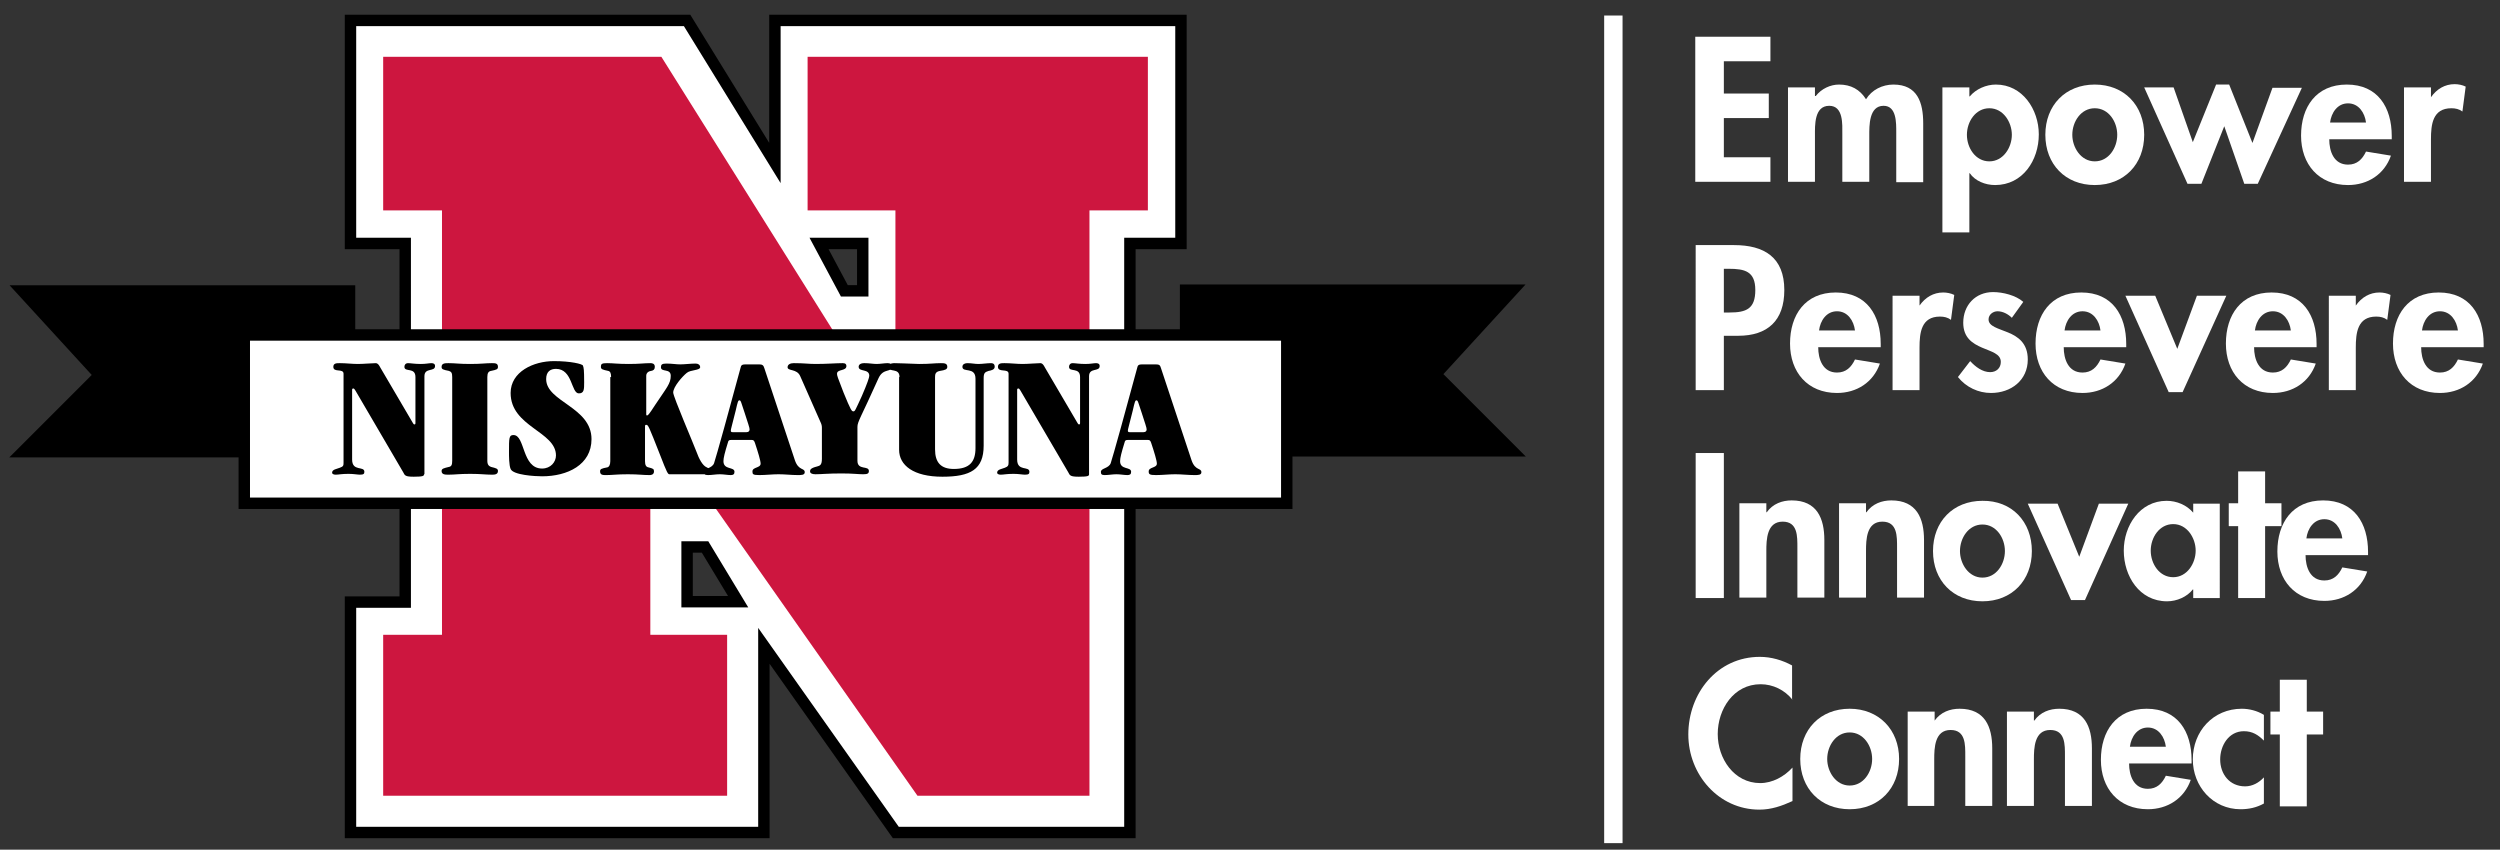 <?xml version="1.0" encoding="utf-8"?>
<!-- Generator: Adobe Illustrator 26.0.1, SVG Export Plug-In . SVG Version: 6.00 Build 0)  -->
<svg version="1.1" id="Layer_1" xmlns="http://www.w3.org/2000/svg" xmlns:xlink="http://www.w3.org/1999/xlink" x="0px" y="0px"
	 viewBox="0 0 612 208" style="enable-background:new 0 0 612 208;" xml:space="preserve">
<rect x="0" y="0" width="612" height="208" fill="#333333" stroke="none"/>
<style type="text/css">
	.st0{fill:#FFFFFF;stroke:#000000;stroke-width:2.794;stroke-miterlimit:3.864;}
	.st1{stroke:#000000;stroke-width:0.931;stroke-miterlimit:3.864;}
	.st2{fill:#CD163F;}
	.st3{fill:#FFFFFF;}
</style>
<g>
	<g>
		<path class="st0" d="M85.8,5h82.4l21.5,34.9V5h99.4v54.6h-12.5v144.2h-57.3L187,158.1v45.7H85.8v-56.4h13.4V59.6H85.8V5z
			 M206.7,71.2h4.5V59.6h-10.7L206.7,71.2z M168.2,133.9v13.4h12.5l-8.1-13.4H168.2z"/>
		<polygon class="st1" points="289.3,111.3 372.4,111.3 352.7,91.6 372.4,70.1 289.3,70.1 		"/>
		<polygon class="st2" points="93.8,13.9 161.9,13.9 219.2,105.3 219.2,51.5 197.7,51.5 197.7,13.9 281,13.9 281,51.5 266.7,51.5 
			266.7,194.8 224.6,194.8 159.2,101.7 159.2,155.4 178,155.4 178,194.8 93.8,194.8 93.8,155.4 108.2,155.4 108.2,51.5 93.8,51.5 		
			"/>
		<polygon class="st1" points="86.5,111.5 3.4,111.5 23.1,91.8 3.4,70.3 86.5,70.3 		"/>
		<g>
			<rect x="59.8" y="82" class="st0" width="255.2" height="41.2"/>
			<path class="st0" d="M187.4,102.6"/>
		</g>
		<path d="M103.8,116.1c0,0.4-0.2,0.6-2.5,0.6c-2.1,0-2.2-0.3-2.6-1.1L87,95.6c-0.2-0.3-0.3-0.5-0.5-0.5c-0.2,0-0.3,0.1-0.3,0.3
			v17.1c0,3,3,1.5,3,3c0,0.5-0.2,0.7-1.1,0.7c-0.6,0-1.5-0.2-2.8-0.2c-1.7,0-2.4,0.2-3.1,0.2c-0.4,0-0.9-0.1-0.9-0.5
			c0-0.8,1.2-0.9,1.9-1.2c0.9-0.3,0.9-0.6,0.9-1.3V91.5c0-1.4-2.5-0.2-2.5-1.7c0-0.9,0.8-0.9,1.6-0.9c1.5,0,3,0.2,4.4,0.2
			c1.4,0,3.5-0.2,4.4-0.2c0.6,0,1,0.9,1,0.9l8.1,13.8c0.1,0.2,0.2,0.3,0.4,0.3c0.1,0,0.2-0.1,0.2-0.3V92.3c0-2.5-2.7-1.1-2.7-2.5
			c0-0.5,0.3-0.9,0.9-0.9c0.6,0,1.6,0.2,3.1,0.2c1.3,0,2-0.2,2.6-0.2c0.4,0,0.9,0.1,0.9,0.7c0,1.5-2.6,0.3-2.6,2.5V116.1z"/>
		<path d="M119.3,112.8c0,1,0.4,1.3,0.9,1.5c1.2,0.3,1.7,0.4,1.7,1c0,0.9-0.9,0.9-1.5,0.9c-1.6,0-2.6-0.2-5.3-0.2
			c-2.8,0-3.7,0.2-5.3,0.2c-0.8,0-1.7,0-1.7-0.9c0-0.6,0.6-0.7,1.8-1c0.6-0.1,0.8-0.5,0.8-1.5V92.3c0-1-0.2-1.3-0.8-1.5
			c-1.5-0.3-1.8-0.4-1.8-1c0-0.9,0.9-0.9,1.7-0.9c1.7,0,2.5,0.2,5.3,0.2c2.8,0,3.7-0.2,5.3-0.2c0.8,0,1.5,0,1.5,0.9
			c0,0.6-0.3,0.7-1.7,1c-0.6,0.1-0.9,0.5-0.9,1.5V112.8z"/>
		<path d="M135.6,88.4c4.1,0,7,0.7,7.1,1.1c0.2,0.5,0.3,1,0.3,4.1c0,1.7,0,2.7-1.3,2.7c-1.9,0-1.5-6-5.6-6c-1.4,0-2.4,0.7-2.4,2.5
			c0,5.6,11.1,6.8,11.1,14.7c0,6.3-5.9,9.1-12.1,9.1c-1.7,0-7.1-0.3-7.7-1.8c-0.4-0.9-0.4-3.2-0.4-4.2c0-3.4,0-4.1,1.1-4.1
			c2.9,0,2,8.2,7,8.2c2.1,0,3.4-1.6,3.4-3.2c0-5.9-11.1-7-11.1-15.3C125,91,130.6,88.4,135.6,88.4z"/>
		<path d="M149.6,92.3c0-0.9-0.2-1.4-0.7-1.5c-1.4-0.3-1.8-0.4-1.8-1c0-0.7,0.2-0.9,1.5-0.9c1.6,0,2.5,0.2,5.3,0.2
			c2.8,0,3.7-0.2,5.3-0.2c0.3,0,1.1,0,1.1,0.9c0,0.6-0.3,0.9-0.9,1c-0.8,0.1-1.2,0.6-1.2,1.2v9.4c0,0.2,0,0.3,0.2,0.3
			c0.2,0,0.4-0.1,2-2.6c2.8-4.2,3.8-5.2,3.8-7.1c0-1.9-2.4-0.8-2.4-2.1c0-0.6,0.2-0.9,1.3-0.9c1.4,0,2.4,0.2,3.4,0.2
			c1.1,0,2.6-0.2,3.8-0.2c0.6,0,1.1,0.3,1.1,0.9c0,0.8-2.4,0.6-3.3,1.4c-1.1,0.9-3.3,3.4-3.3,4.8c0,1,5,12.6,5.7,14.5
			c0.6,1.7,1.5,3.4,2.5,3.8c1,0.5,1,0.6,1,1c0,0.5-0.3,0.7-0.9,0.7h-9.2c-0.4,0-0.6-0.3-2.3-4.7c-2.8-7.1-2.9-7.4-3.4-7.4
			c-0.3,0-0.3,0.1-0.3,0.7v8.2c0,1,0.3,1.4,0.8,1.5c1.2,0.3,1.4,0.4,1.4,1c0,0.9-0.9,0.9-1.1,0.9c-1.7,0-2.6-0.2-5.3-0.2
			c-2.8,0-3.7,0.2-5.3,0.2c-0.8,0-1.5,0-1.5-0.9c0-0.6,0.3-0.7,1.8-1c0.4-0.1,0.7-0.6,0.7-1.5V92.3z"/>
		<path d="M179,107.7c-0.5,0-0.7,0.1-0.8,0.6c-0.8,2.6-1.1,3.8-1.1,4.6c0,2.2,2.7,1.3,2.7,2.6c0,0.6-0.3,0.8-0.9,0.8
			c-0.8,0-1.7-0.2-2.7-0.2c-1,0-1.9,0.2-2.9,0.2c-0.8,0-0.9-0.3-0.9-0.8c0-0.9,1.9-0.8,2.4-2.1c0.4-1.1,4.2-14.8,6.5-23.4
			c0.1-0.6,0.4-0.8,1.2-0.8h3.3c0.8,0,1.1,0.2,1.3,0.9l7.5,22.6c0.9,2.6,2.4,1.8,2.4,2.9c0,0.7-0.8,0.7-1.7,0.7
			c-1.6,0-3.1-0.2-4.7-0.2c-1.6,0-3.1,0.2-4.7,0.2c-1.6,0-1.7-0.2-1.7-0.9c0-1.1,2-0.8,2-1.9c0-0.7-0.6-2.7-1.4-5.1
			c-0.2-0.6-0.4-0.7-0.8-0.7H179z M182.7,105.8c0.6,0,0.8-0.3,0.8-0.7c0-0.4-0.4-1.5-1.2-4c-0.9-2.6-0.9-3.1-1.3-3.1
			c-0.3,0-0.4,0.3-0.9,2.5c-1,4-1.2,4.6-1.2,4.9c0,0.3,0.1,0.4,0.5,0.4H182.7z"/>
		<path d="M201.2,104.7c0-0.5-0.1-0.9-0.4-1.5l-4.9-11.1c-0.8-1.9-3.1-1.2-3.1-2.2c0-0.7,0.7-1,1.5-1c2.7,0,3.5,0.2,5.4,0.2
			c2.7,0,5-0.2,6.6-0.2c0.7,0,0.9,0.3,0.9,0.7c0,1.3-2.3,0.7-2.3,1.9c0,0.4,0.1,0.8,1.6,4.6c1.8,4.4,2,4.6,2.4,4.6
			c0.4,0,0.4-0.1,2.1-3.8c1.3-3,1.8-4.5,1.8-4.9c0-1.8-2.6-0.9-2.6-2.2c0-0.5,0.4-0.9,1.4-0.9c1.2,0,2.1,0.2,3,0.2
			c0.9,0,1.9-0.2,2.7-0.2c0.7,0,1,0.3,1,0.8c0,1.6-2,0.3-3.2,2.8c-4.3,9.6-5.2,10.7-5.2,12v8.3c0,2.4,2.8,1.1,2.8,2.5
			c0,0.6-0.3,0.8-1.4,0.8c-1.3,0-2.4-0.2-5.3-0.2c-3.4,0-4.9,0.2-6.4,0.2c-0.9,0-1.3-0.3-1.3-0.7c0-0.4,0.1-0.8,1.7-1.2
			c0.7-0.2,1.2-0.3,1.2-1.9V104.7z"/>
		<path d="M220.2,92.3c0-2.4-2.7-1-2.7-2.5c0-0.5,0.4-0.9,1.5-0.9c1.1,0,3,0.1,6,0.2c2.8,0,3.7-0.2,5.3-0.2c0.8,0,1.6,0,1.6,0.9
			c0,0.6-0.5,0.8-1.8,1c-1.1,0.2-1.2,0.8-1.2,1.5V110c0,3.2,1.4,4.8,4.6,4.8c3.9,0,5.3-1.8,5.3-5.1v-17c0-3-3.2-1.4-3.2-2.9
			c0-0.7,0.7-0.9,1.2-0.9c1.1,0,1.8,0.2,2.7,0.2c1,0,2.1-0.2,3.1-0.2c0.4,0,0.9,0.1,0.9,0.9c0,0.7-0.9,0.9-1.5,1
			c-0.9,0.3-1.2,0.5-1.2,1.8v16.5c0,5.8-3.2,7.6-10.1,7.6c-7.1,0-10.6-2.8-10.6-6.6V92.3z"/>
		<path d="M266.6,116.1c0,0.4-0.2,0.6-2.5,0.6c-2.1,0-2.2-0.3-2.6-1.1l-11.7-20c-0.2-0.3-0.3-0.5-0.5-0.5c-0.2,0-0.3,0.1-0.3,0.3
			v17.1c0,3,3,1.5,3,3c0,0.5-0.2,0.7-1.1,0.7c-0.6,0-1.5-0.2-2.8-0.2c-1.7,0-2.4,0.2-3.1,0.2c-0.4,0-0.9-0.1-0.9-0.5
			c0-0.8,1.2-0.9,1.9-1.2c0.8-0.3,0.9-0.6,0.9-1.3V91.5c0-1.4-2.6-0.2-2.6-1.7c0-0.9,0.8-0.9,1.6-0.9c1.5,0,3,0.2,4.4,0.2
			c1.4,0,3.5-0.2,4.4-0.2c0.6,0,1,0.9,1,0.9l8.1,13.8c0.1,0.2,0.2,0.3,0.4,0.3c0.1,0,0.2-0.1,0.2-0.3V92.3c0-2.5-2.7-1.1-2.7-2.5
			c0-0.5,0.3-0.9,0.9-0.9c0.6,0,1.6,0.2,3.1,0.2c1.3,0,2-0.2,2.6-0.2c0.4,0,0.9,0.1,0.9,0.7c0,1.5-2.6,0.3-2.6,2.5V116.1z"/>
		<path d="M276.1,107.7c-0.5,0-0.7,0.1-0.8,0.6c-0.8,2.6-1.1,3.8-1.1,4.6c0,2.2,2.7,1.3,2.7,2.6c0,0.6-0.3,0.8-0.9,0.8
			c-0.8,0-1.7-0.2-2.7-0.2c-1,0-1.9,0.2-2.9,0.2c-0.8,0-0.9-0.3-0.9-0.8c0-0.9,1.9-0.8,2.4-2.1c0.4-1.1,4.2-14.8,6.5-23.4
			c0.1-0.6,0.4-0.8,1.2-0.8h3.3c0.9,0,1.1,0.2,1.3,0.9l7.5,22.6c0.9,2.6,2.4,1.8,2.4,2.9c0,0.7-0.8,0.7-1.7,0.7
			c-1.6,0-3.1-0.2-4.7-0.2c-1.6,0-3.1,0.2-4.7,0.2c-1.6,0-1.8-0.2-1.8-0.9c0-1.1,2-0.8,2-1.9c0-0.7-0.6-2.7-1.4-5.1
			c-0.2-0.6-0.4-0.7-0.8-0.7H276.1z M279.9,105.8c0.6,0,0.8-0.3,0.8-0.7c0-0.4-0.4-1.5-1.2-4c-0.9-2.6-0.9-3.1-1.3-3.1
			c-0.3,0-0.4,0.3-0.9,2.5c-1,4-1.2,4.6-1.2,4.9c0,0.3,0.1,0.4,0.5,0.4H279.9z"/>
	</g>
	<rect x="392.7" y="3.8" class="st3" width="4.5" height="202.6"/>
	<g>
		<path class="st3" d="M422,15.1v7.8h11v6h-11v9.6h11.4v6h-18.4V9h18.4v6H422z"/>
		<path class="st3" d="M444.5,23.5L444.5,23.5c1.4-1.8,3.6-2.8,5.7-2.8c2.9,0,5.1,1.2,6.6,3.6c1.4-2.3,4-3.6,6.7-3.6
			c5.9,0,7.3,4.4,7.3,9.5v14.4h-6.6V32.4c0-2.3,0.1-6.5-3.1-6.5c-3.6,0-3.5,4.9-3.5,7.3v11.3h-6.6V32.8c0-2.3,0.3-6.9-3.2-6.9
			c-3.7,0-3.5,4.8-3.5,7.3v11.3h-6.6V21.4h6.6V23.5z"/>
		<path class="st3" d="M482.2,23.6c1.5-1.8,4-2.9,6.4-2.9c6.5,0,10.5,6.1,10.5,12.2c0,6.3-3.9,12.4-10.7,12.4c-2.4,0-4.9-1-6.2-2.9
			h-0.1v14.5h-6.6V21.4h6.6V23.6z M492.5,33c0-3.1-2.1-6.5-5.5-6.5s-5.5,3.3-5.5,6.5s2.1,6.5,5.5,6.5S492.5,36.1,492.5,33z"/>
		<path class="st3" d="M524.9,33c0,7.2-4.9,12.3-12.1,12.3s-12.1-5.1-12.1-12.3c0-7.2,4.9-12.3,12.1-12.3
			C520,20.7,524.9,25.8,524.9,33z M507.3,33c0,3.1,2.1,6.5,5.5,6.5s5.5-3.3,5.5-6.5c0-3.2-2.1-6.5-5.5-6.5S507.3,29.8,507.3,33z"/>
		<path class="st3" d="M536.8,34.8l5.7-14.1h3.2l5.7,14.3l4.9-13.5h7.2L552.7,45h-3.3l-4.9-14.1L538.9,45h-3.4l-10.6-23.6h7.2
			L536.8,34.8z"/>
		<path class="st3" d="M570.2,34.1c0,2.9,1.1,6.2,4.6,6.2c2.2,0,3.5-1.3,4.4-3.2l6.1,1c-1.6,4.6-5.7,7.2-10.5,7.2
			c-7.2,0-11.5-5.1-11.5-12.1c0-7,3.7-12.5,11.2-12.5c7.6,0,11,5.6,11,12.6v0.8H570.2z M579.2,30c-0.3-2.4-1.8-4.7-4.4-4.7
			c-2.6,0-4.1,2.3-4.4,4.7H579.2z"/>
		<path class="st3" d="M595.1,23.8L595.1,23.8c1.4-2,3.4-3.2,5.8-3.2c0.9,0,1.9,0.2,2.7,0.6l-0.8,6.1c-0.8-0.6-1.7-0.8-2.7-0.8
			c-4.6,0-5,4-5,7.6v10.4h-6.6V21.4h6.6V23.8z"/>
		<path class="st3" d="M422,95.5h-6.9V60h9.4c7.4,0,12.3,3,12.3,11c0,7.5-4.1,11.2-11.3,11.2H422V95.5z M422,76.5h1.4
			c4.1,0,6.3-0.9,6.3-5.5c0-4.6-2.6-5.2-6.5-5.2H422V76.5z"/>
		<path class="st3" d="M445.1,85c0,2.9,1.1,6.2,4.6,6.2c2.2,0,3.5-1.3,4.4-3.2l6.1,1c-1.6,4.6-5.7,7.2-10.5,7.2
			c-7.2,0-11.5-5.1-11.5-12.1c0-7,3.7-12.5,11.2-12.5c7.6,0,11,5.6,11,12.6V85H445.1z M454.1,80.9c-0.3-2.4-1.8-4.7-4.4-4.7
			c-2.6,0-4.1,2.3-4.4,4.7H454.1z"/>
		<path class="st3" d="M469.9,74.8L469.9,74.8c1.4-2,3.4-3.2,5.8-3.2c0.9,0,1.9,0.2,2.7,0.6l-0.8,6.1c-0.8-0.6-1.7-0.8-2.7-0.8
			c-4.6,0-5,4-5,7.6v10.4h-6.6V72.4h6.6V74.8z"/>
		<path class="st3" d="M492.5,77.8c-0.9-0.9-2.2-1.6-3.5-1.6c-1.1,0-2.2,0.8-2.2,2c0,1.7,2.4,2.2,4.8,3.2c2.4,1,4.8,2.6,4.8,6.6
			c0,5.1-4.1,8.2-9,8.2c-3.1,0-6.1-1.4-8.1-3.9l3-3.9c1.3,1.4,3,2.7,4.9,2.7c1.5,0,2.6-1,2.6-2.5c0-2-2.3-2.5-4.6-3.5
			s-4.6-2.4-4.6-6.1c0-4.3,3-7.5,7.3-7.5c2.4,0,5.6,0.8,7.4,2.4L492.5,77.8z"/>
		<path class="st3" d="M505.2,85c0,2.9,1.1,6.2,4.6,6.2c2.2,0,3.5-1.3,4.4-3.2l6.1,1c-1.6,4.6-5.7,7.2-10.5,7.2
			c-7.2,0-11.5-5.1-11.5-12.1c0-7,3.7-12.5,11.2-12.5c7.6,0,11,5.6,11,12.6V85H505.2z M514.2,80.9c-0.3-2.4-1.8-4.7-4.4-4.7
			c-2.6,0-4.1,2.3-4.4,4.7H514.2z"/>
		<path class="st3" d="M533,85.4l4.8-13h7.2L534.3,96h-3.4l-10.6-23.6h7.3L533,85.4z"/>
		<path class="st3" d="M551.8,85c0,2.9,1.1,6.2,4.6,6.2c2.2,0,3.5-1.3,4.4-3.2l6.1,1c-1.6,4.6-5.7,7.2-10.5,7.2
			c-7.2,0-11.5-5.1-11.5-12.1c0-7,3.7-12.5,11.2-12.5c7.6,0,11,5.6,11,12.6V85H551.8z M560.8,80.9c-0.3-2.4-1.8-4.7-4.4-4.7
			c-2.6,0-4.1,2.3-4.4,4.7H560.8z"/>
		<path class="st3" d="M576.7,74.8L576.7,74.8c1.4-2,3.4-3.2,5.8-3.2c0.9,0,1.9,0.2,2.7,0.6l-0.8,6.1c-0.8-0.6-1.7-0.8-2.7-0.8
			c-4.6,0-5,4-5,7.6v10.4h-6.6V72.4h6.6V74.8z"/>
		<path class="st3" d="M592.7,85c0,2.9,1.1,6.2,4.6,6.2c2.2,0,3.5-1.3,4.4-3.2l6.1,1c-1.6,4.6-5.7,7.2-10.5,7.2
			c-7.2,0-11.5-5.1-11.5-12.1c0-7,3.7-12.5,11.2-12.5c7.6,0,11,5.6,11,12.6V85H592.7z M601.7,80.9c-0.3-2.4-1.8-4.7-4.4-4.7
			c-2.6,0-4.1,2.3-4.4,4.7H601.7z"/>
		<path class="st3" d="M422,146.4h-6.9v-35.5h6.9V146.4z"/>
		<path class="st3" d="M432.5,125.4L432.5,125.4c1.5-2.1,3.8-2.9,6.1-2.9c6.2,0,8,4.4,8,9.7v14.1H440v-12.2c0-2.8,0.1-6.4-3.6-6.4
			c-3.9,0-4,4.4-4,7.2v11.4h-6.6v-23.1h6.6V125.4z"/>
		<path class="st3" d="M456.9,125.4L456.9,125.4c1.5-2.1,3.8-2.9,6.1-2.9c6.2,0,8,4.4,8,9.7v14.1h-6.6v-12.2c0-2.8,0.1-6.4-3.6-6.4
			c-3.9,0-4,4.4-4,7.2v11.4h-6.6v-23.1h6.6V125.4z"/>
		<path class="st3" d="M497.4,134.9c0,7.2-4.9,12.3-12.1,12.3s-12.1-5.1-12.1-12.3c0-7.2,4.9-12.3,12.1-12.3
			C492.5,122.5,497.4,127.7,497.4,134.9z M479.8,134.9c0,3.1,2.1,6.5,5.5,6.5s5.5-3.3,5.5-6.5c0-3.2-2.1-6.5-5.5-6.5
			S479.8,131.7,479.8,134.9z"/>
		<path class="st3" d="M509,136.3l4.8-13h7.2l-10.6,23.6h-3.4l-10.6-23.6h7.3L509,136.3z"/>
		<path class="st3" d="M543.4,146.4h-6.5v-2.1h-0.1c-1.4,1.8-3.9,2.9-6.3,2.9c-6.8,0-10.6-6.2-10.6-12.4c0-6.1,3.9-12.2,10.5-12.2
			c2.4,0,4.9,1,6.5,2.9v-2.2h6.5V146.4z M537.5,134.8c0-3.1-2.1-6.5-5.5-6.5c-3.4,0-5.5,3.3-5.5,6.5s2.1,6.5,5.5,6.5
			C535.4,141.3,537.5,137.9,537.5,134.8z"/>
		<path class="st3" d="M554.5,146.4h-6.6v-17.6h-2.3v-5.6h2.3v-7.8h6.6v7.8h4v5.6h-4V146.4z"/>
		<path class="st3" d="M564.4,135.9c0,2.9,1.1,6.2,4.6,6.2c2.2,0,3.5-1.3,4.4-3.2l6.1,1c-1.6,4.6-5.7,7.2-10.5,7.2
			c-7.2,0-11.5-5.1-11.5-12.1c0-7,3.7-12.5,11.2-12.5c7.6,0,11,5.6,11,12.6v0.8H564.4z M573.4,131.8c-0.3-2.4-1.8-4.7-4.4-4.7
			c-2.6,0-4.1,2.3-4.4,4.7H573.4z"/>
		<path class="st3" d="M438.8,171.3c-1.9-2.4-4.8-3.8-7.8-3.8c-6.6,0-10.5,6.1-10.5,12.2c0,6,4,12,10.4,12c3,0,5.9-1.6,7.9-3.8v8.2
			c-2.6,1.2-5.2,2.1-8.1,2.1c-10,0-17.4-8.6-17.4-18.4c0-10.1,7.1-19,17.5-19c2.8,0,5.5,0.8,7.9,2.1V171.3z"/>
		<path class="st3" d="M464.9,185.8c0,7.2-4.9,12.3-12.1,12.3s-12.1-5.1-12.1-12.3c0-7.2,4.9-12.3,12.1-12.3
			C459.9,173.5,464.9,178.6,464.9,185.8z M447.3,185.8c0,3.1,2.1,6.5,5.5,6.5s5.5-3.3,5.5-6.5c0-3.2-2.1-6.5-5.5-6.5
			S447.3,182.6,447.3,185.8z"/>
		<path class="st3" d="M473.6,176.4L473.6,176.4c1.5-2.1,3.8-2.9,6.1-2.9c6.2,0,8,4.4,8,9.7v14.1h-6.6v-12.2c0-2.8,0.1-6.4-3.6-6.4
			c-3.9,0-4,4.4-4,7.2v11.4H467v-23.1h6.6V176.4z"/>
		<path class="st3" d="M498,176.4L498,176.4c1.5-2.1,3.8-2.9,6.1-2.9c6.2,0,8,4.4,8,9.7v14.1h-6.6v-12.2c0-2.8,0.1-6.4-3.6-6.4
			c-3.9,0-4,4.4-4,7.2v11.4h-6.6v-23.1h6.6V176.4z"/>
		<path class="st3" d="M521.2,186.9c0,2.9,1.1,6.2,4.6,6.2c2.2,0,3.5-1.3,4.4-3.2l6.1,1c-1.6,4.6-5.7,7.2-10.5,7.2
			c-7.2,0-11.5-5.1-11.5-12.1c0-7,3.7-12.5,11.2-12.5c7.6,0,11,5.6,11,12.6v0.8H521.2z M530.2,182.8c-0.3-2.4-1.8-4.7-4.4-4.7
			c-2.6,0-4.1,2.3-4.4,4.7H530.2z"/>
		<path class="st3" d="M554.2,181.3c-1.4-1.4-2.8-2.3-4.9-2.3c-3.7,0-5.8,3.5-5.8,6.9c0,3.6,2.3,6.6,6.1,6.6c1.8,0,3.4-0.9,4.6-2.2
			v6.4c-1.8,1-3.7,1.4-5.7,1.4c-6.8,0-11.7-5.6-11.7-12.2c0-6.9,5-12.4,12-12.4c1.8,0,3.8,0.5,5.4,1.5V181.3z"/>
		<path class="st3" d="M564.7,197.4h-6.6v-17.6h-2.3v-5.6h2.3v-7.8h6.6v7.8h4v5.6h-4V197.4z"/>
	</g>
</g>
</svg>
